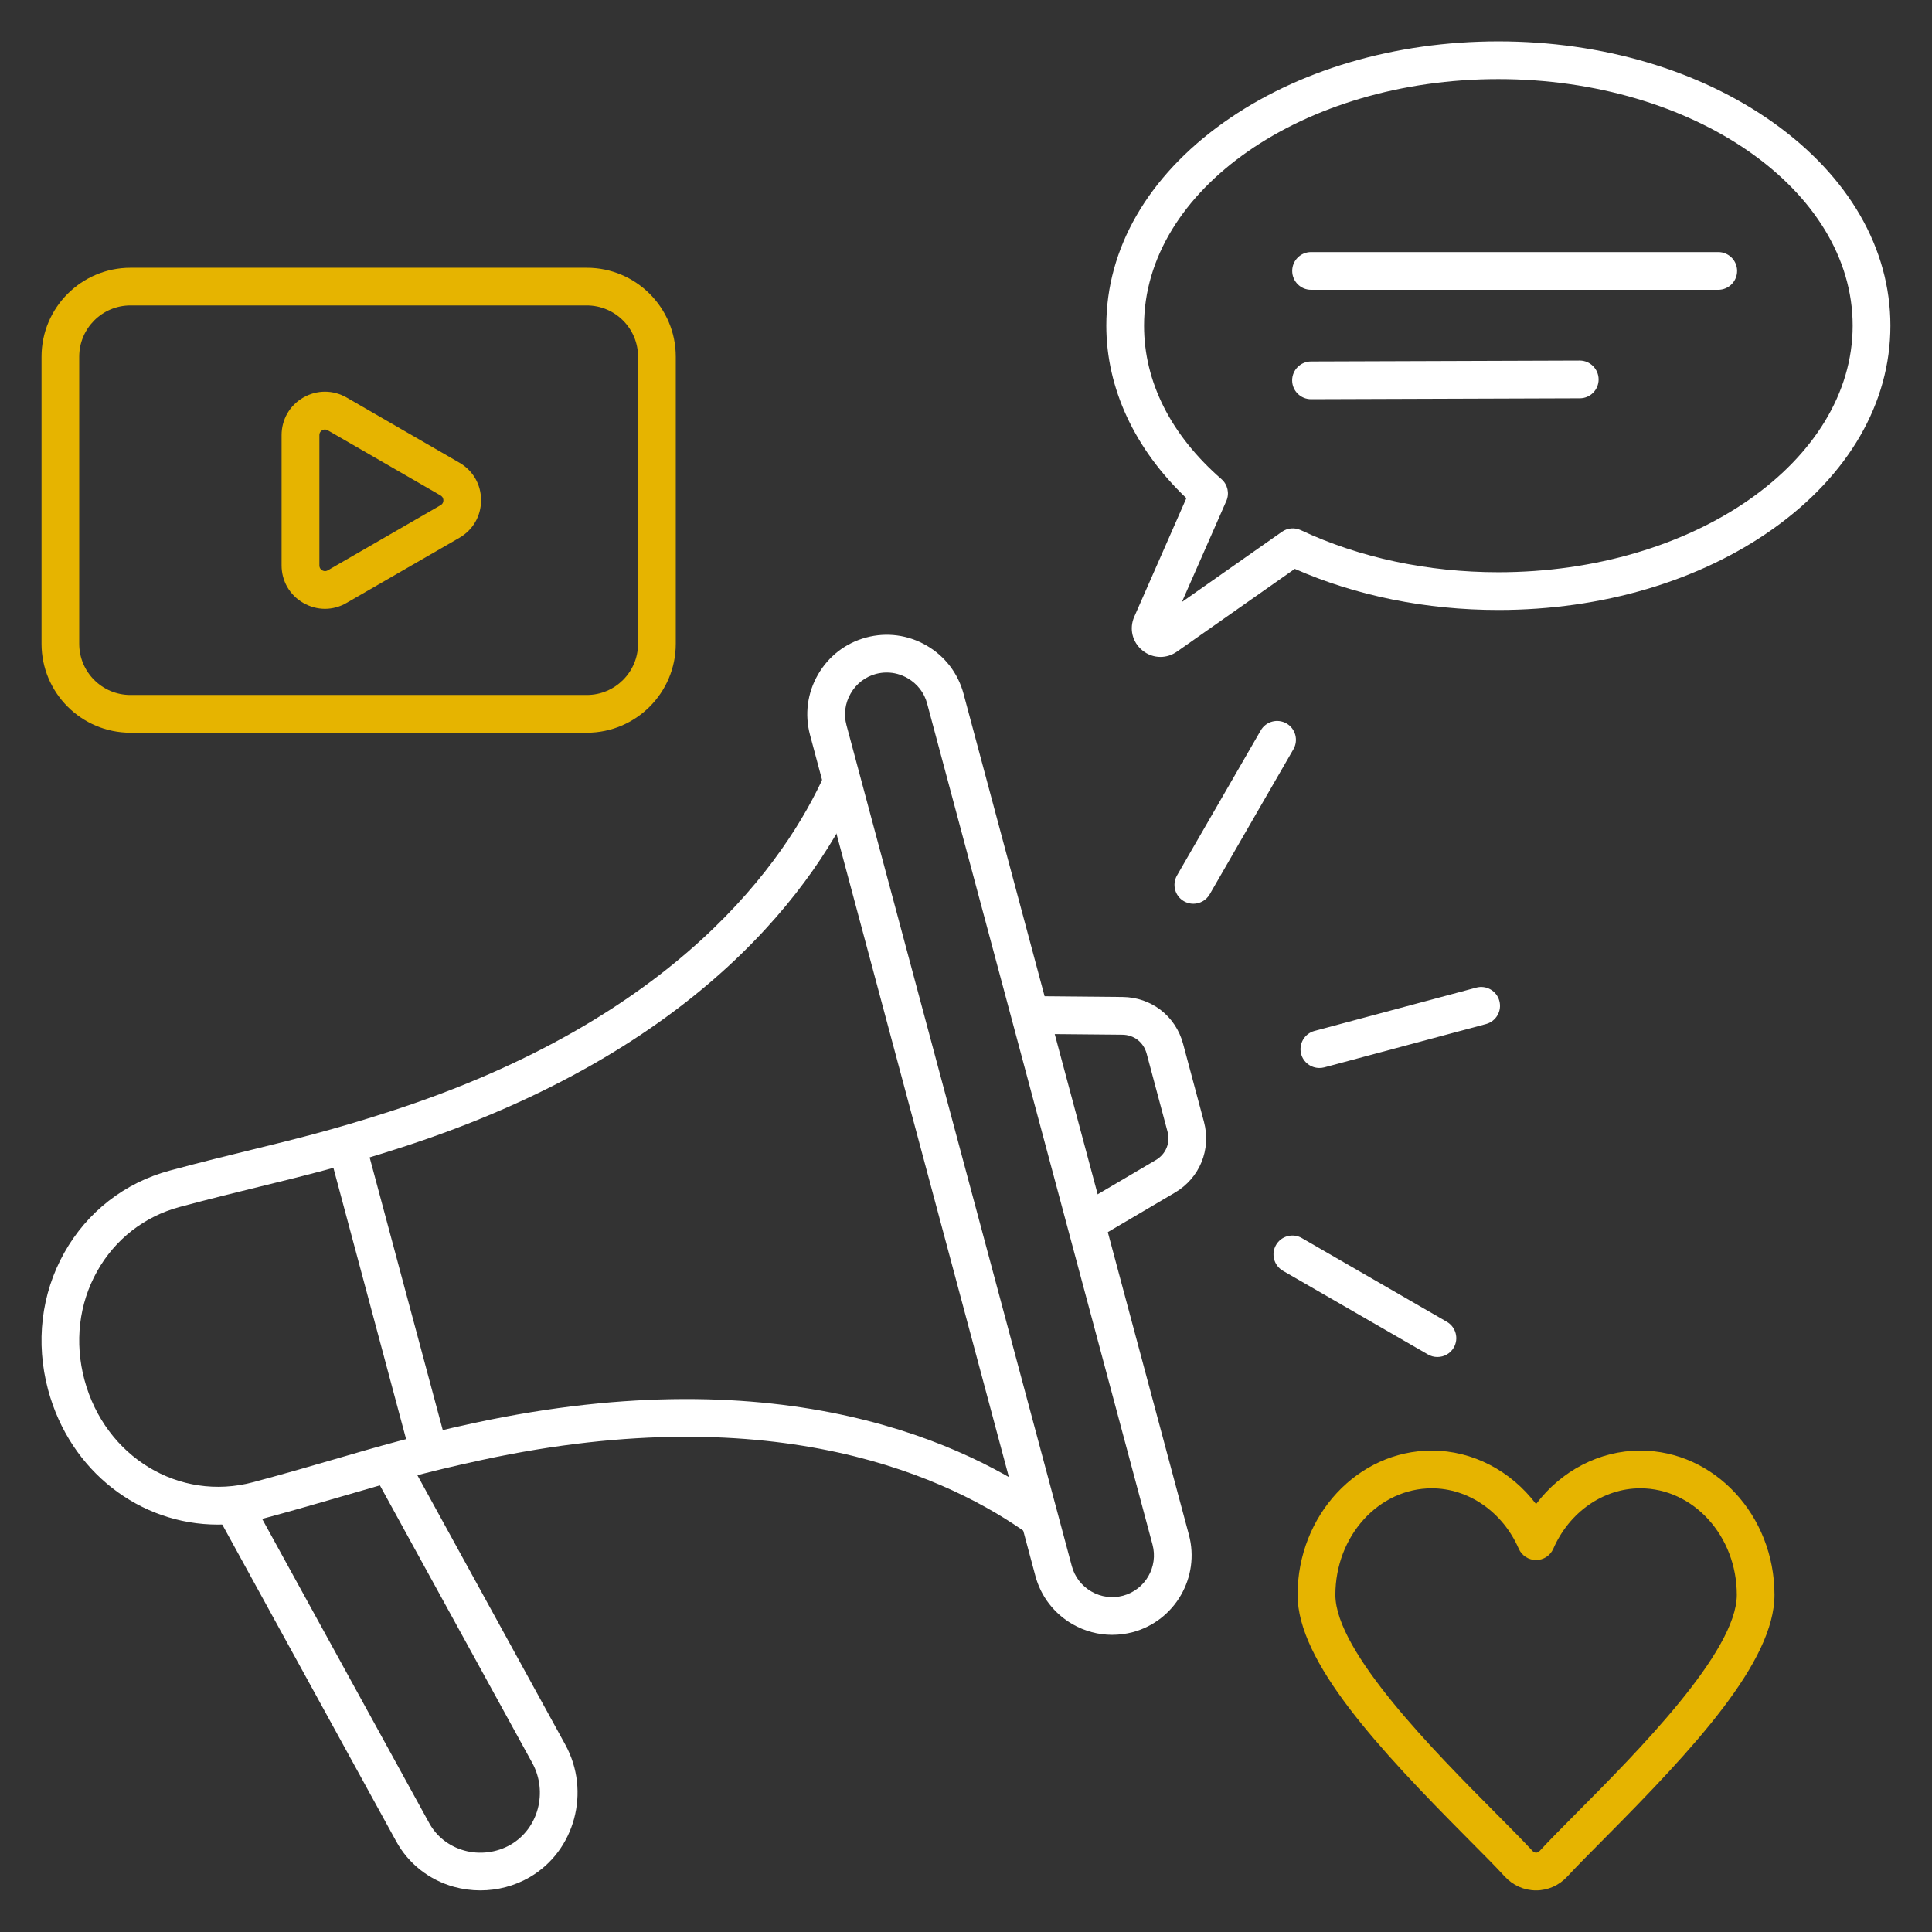 <svg width="32" height="32" viewBox="0 0 32 32" fill="none" xmlns="http://www.w3.org/2000/svg">
<rect x="0" y="0" width="32" height="32" fill="#333333" stroke="none"/>
<g clip-path="url(#clip0_1091_340113)">
<path fill-rule="evenodd" clip-rule="evenodd" d="M7.956 31.311C7.809 31.311 7.662 31.291 7.518 31.252C7.105 31.136 6.765 30.868 6.562 30.498L3.586 25.077L4.133 24.777L7.11 30.198C7.232 30.419 7.436 30.579 7.687 30.65C7.945 30.722 8.226 30.687 8.457 30.554C8.918 30.287 9.079 29.679 8.815 29.198L6.174 24.387L6.722 24.086L9.363 28.897C9.789 29.673 9.523 30.66 8.769 31.095C8.522 31.238 8.24 31.311 7.956 31.311Z" fill="white"/>
<path fill-rule="evenodd" clip-rule="evenodd" d="M17.041 25.418C15.77 24.5 12.903 23.12 7.984 24.181C7.03 24.386 6.419 24.564 5.711 24.771C5.307 24.888 4.89 25.01 4.359 25.153C4.107 25.22 3.855 25.252 3.608 25.252C2.32 25.252 1.16 24.374 0.796 23.018C0.587 22.236 0.682 21.431 1.064 20.75C1.444 20.072 2.066 19.588 2.814 19.388C3.344 19.245 3.767 19.142 4.175 19.042C4.891 18.867 5.51 18.716 6.439 18.416C11.23 16.875 13.023 14.246 13.664 12.816L14.234 13.073C13.55 14.597 11.652 17.396 6.631 19.011C5.68 19.318 5.051 19.471 4.324 19.649C3.919 19.748 3.5 19.851 2.976 19.991C2.391 20.148 1.906 20.526 1.609 21.056C1.307 21.594 1.232 22.233 1.399 22.856C1.742 24.134 2.971 24.877 4.196 24.549C4.721 24.408 5.135 24.288 5.536 24.171C6.255 23.961 6.876 23.78 7.851 23.57C13.008 22.458 16.051 23.933 17.406 24.911L17.041 25.418Z" fill="white"/>
<path fill-rule="evenodd" clip-rule="evenodd" d="M18.148 20.526L17.83 19.988L19.144 19.214C19.312 19.115 19.388 18.929 19.337 18.74L18.992 17.451C18.941 17.262 18.782 17.139 18.587 17.138L17.062 17.124L17.068 16.499L18.593 16.513C19.069 16.517 19.473 16.829 19.596 17.29L19.941 18.579C20.064 19.039 19.872 19.511 19.461 19.753L18.148 20.526Z" fill="white"/>
<path fill-rule="evenodd" clip-rule="evenodd" d="M14.687 11.139C14.627 11.139 14.567 11.147 14.509 11.162C14.331 11.21 14.182 11.325 14.09 11.486C13.997 11.646 13.972 11.832 14.02 12.01L17.753 25.941C17.801 26.119 17.916 26.267 18.076 26.36C18.237 26.453 18.423 26.477 18.601 26.43C18.969 26.331 19.188 25.951 19.089 25.583L15.356 11.652C15.309 11.474 15.194 11.326 15.033 11.233C14.926 11.171 14.807 11.139 14.687 11.139ZM18.421 27.078C18.192 27.078 17.967 27.018 17.763 26.901C17.458 26.724 17.24 26.441 17.149 26.102L13.416 12.171C13.326 11.832 13.372 11.478 13.549 11.172C13.725 10.867 14.009 10.649 14.347 10.559C14.686 10.468 15.04 10.515 15.345 10.691C15.65 10.867 15.868 11.151 15.959 11.49L19.692 25.421C19.88 26.122 19.462 26.846 18.761 27.034C18.649 27.063 18.534 27.078 18.421 27.078Z" fill="white"/>
<path fill-rule="evenodd" clip-rule="evenodd" d="M19.765 14.969C19.712 14.969 19.658 14.955 19.609 14.927C19.46 14.841 19.409 14.65 19.495 14.5L20.882 12.098C20.968 11.948 21.159 11.897 21.309 11.983C21.458 12.069 21.509 12.261 21.423 12.41L20.036 14.813C19.978 14.913 19.873 14.969 19.765 14.969ZM21.853 17.689C21.715 17.689 21.589 17.597 21.551 17.458C21.507 17.291 21.606 17.119 21.773 17.075L24.452 16.358C24.618 16.313 24.79 16.412 24.834 16.578C24.879 16.745 24.78 16.916 24.614 16.961L21.934 17.679C21.907 17.686 21.879 17.689 21.853 17.689ZM23.808 22.476C23.754 22.476 23.701 22.463 23.651 22.434L21.249 21.048C21.1 20.961 21.049 20.77 21.135 20.621C21.221 20.471 21.413 20.42 21.562 20.506L23.964 21.893C24.114 21.98 24.165 22.171 24.079 22.32C24.021 22.421 23.916 22.476 23.808 22.476Z" fill="white"/>
<path fill-rule="evenodd" clip-rule="evenodd" d="M5.434 19.014L6.037 18.852L7.421 24.013L6.817 24.175L5.434 19.014Z" fill="white"/>
<path fill-rule="evenodd" clip-rule="evenodd" d="M23.715 24.651C22.834 24.651 22.118 25.443 22.118 26.416C22.118 27.358 23.77 29.021 24.757 30.015C25.005 30.264 25.218 30.479 25.383 30.657C25.418 30.695 25.467 30.695 25.502 30.657C25.666 30.479 25.88 30.264 26.127 30.015C27.114 29.021 28.767 27.358 28.767 26.416C28.767 25.443 28.05 24.651 27.168 24.651C26.558 24.651 25.993 25.043 25.728 25.651C25.678 25.765 25.566 25.839 25.442 25.839C25.317 25.839 25.205 25.765 25.155 25.651C24.89 25.044 24.325 24.651 23.715 24.651ZM25.442 31.311C25.244 31.311 25.06 31.229 24.923 31.081C24.767 30.911 24.557 30.7 24.313 30.455C22.827 28.959 21.492 27.524 21.492 26.416C21.492 25.098 22.489 24.026 23.715 24.026C24.391 24.026 25.025 24.361 25.442 24.912C25.858 24.361 26.492 24.026 27.168 24.026C28.394 24.026 29.391 25.098 29.391 26.416C29.391 27.523 28.057 28.958 26.57 30.455C26.327 30.7 26.117 30.911 25.96 31.081C25.823 31.229 25.639 31.311 25.442 31.311Z" fill="#E6B400"/>
<path fill-rule="evenodd" clip-rule="evenodd" d="M5.383 7.114C5.363 7.114 5.347 7.121 5.336 7.127C5.318 7.137 5.29 7.161 5.29 7.209V9.365C5.29 9.412 5.319 9.436 5.336 9.446C5.353 9.456 5.389 9.47 5.43 9.446L7.297 8.368C7.338 8.345 7.344 8.307 7.344 8.287C7.344 8.267 7.338 8.23 7.297 8.206L5.43 7.128C5.413 7.117 5.397 7.114 5.383 7.114ZM5.382 10.084C5.259 10.084 5.136 10.051 5.023 9.986C4.798 9.856 4.664 9.624 4.664 9.363V7.208C4.664 6.948 4.798 6.715 5.023 6.585C5.248 6.455 5.517 6.455 5.742 6.585L7.608 7.663C7.834 7.793 7.968 8.025 7.968 8.285C7.968 8.545 7.834 8.778 7.608 8.908L5.742 9.985C5.63 10.051 5.506 10.084 5.382 10.084Z" fill="#E6B400"/>
<path fill-rule="evenodd" clip-rule="evenodd" d="M2.161 5.059C1.692 5.059 1.312 5.44 1.312 5.908V10.663C1.312 11.131 1.692 11.511 2.16 11.511H9.719C10.187 11.511 10.568 11.131 10.568 10.663V5.908C10.568 5.44 10.187 5.059 9.719 5.059H2.161ZM9.72 12.136H2.161C1.348 12.136 0.688 11.475 0.688 10.663V5.908C0.688 5.095 1.349 4.435 2.161 4.435H9.72C10.533 4.435 11.193 5.096 11.193 5.908V10.663C11.193 11.476 10.532 12.136 9.72 12.136Z" fill="#E6B400"/>
<path fill-rule="evenodd" clip-rule="evenodd" d="M28.459 4.8H21.715C21.543 4.8 21.403 4.66 21.403 4.487C21.403 4.314 21.543 4.175 21.715 4.175H28.46C28.632 4.175 28.772 4.315 28.772 4.487C28.772 4.66 28.632 4.8 28.459 4.8ZM21.715 6.612C21.543 6.612 21.403 6.474 21.402 6.301C21.402 6.301 21.402 6.3 21.402 6.3C21.402 6.128 21.542 5.988 21.714 5.987L26.164 5.972H26.166C26.337 5.972 26.477 6.112 26.478 6.284V6.285C26.478 6.457 26.339 6.597 26.167 6.597L21.716 6.612C21.716 6.612 21.715 6.612 21.715 6.612Z" fill="white"/>
<path fill-rule="evenodd" clip-rule="evenodd" d="M24.817 1.31C21.582 1.31 18.949 3.142 18.949 5.394C18.949 6.325 19.392 7.204 20.231 7.936C20.334 8.025 20.367 8.172 20.312 8.297L19.576 9.971L21.233 8.808C21.325 8.743 21.444 8.733 21.546 8.781C22.515 9.236 23.646 9.478 24.817 9.478C28.053 9.478 30.686 7.645 30.686 5.393C30.686 3.142 28.054 1.31 24.817 1.31ZM19.221 10.881C19.115 10.881 19.009 10.845 18.921 10.772C18.754 10.636 18.7 10.411 18.787 10.215L19.65 8.251C18.793 7.436 18.324 6.429 18.324 5.394C18.324 4.116 19.014 2.921 20.266 2.03C21.486 1.162 23.102 0.685 24.818 0.685C26.533 0.685 28.15 1.162 29.37 2.03C30.622 2.921 31.311 4.116 31.311 5.394C31.311 6.672 30.622 7.866 29.369 8.758C28.149 9.625 26.533 10.103 24.817 10.103C23.621 10.103 22.46 9.868 21.446 9.422L19.494 10.793C19.41 10.852 19.316 10.881 19.221 10.881Z" fill="white"/>
</g>
<defs>
<clipPath id="clip0_1091_340113">
<rect width="32" height="32" fill="white"/>
</clipPath>
</defs>
</svg>
